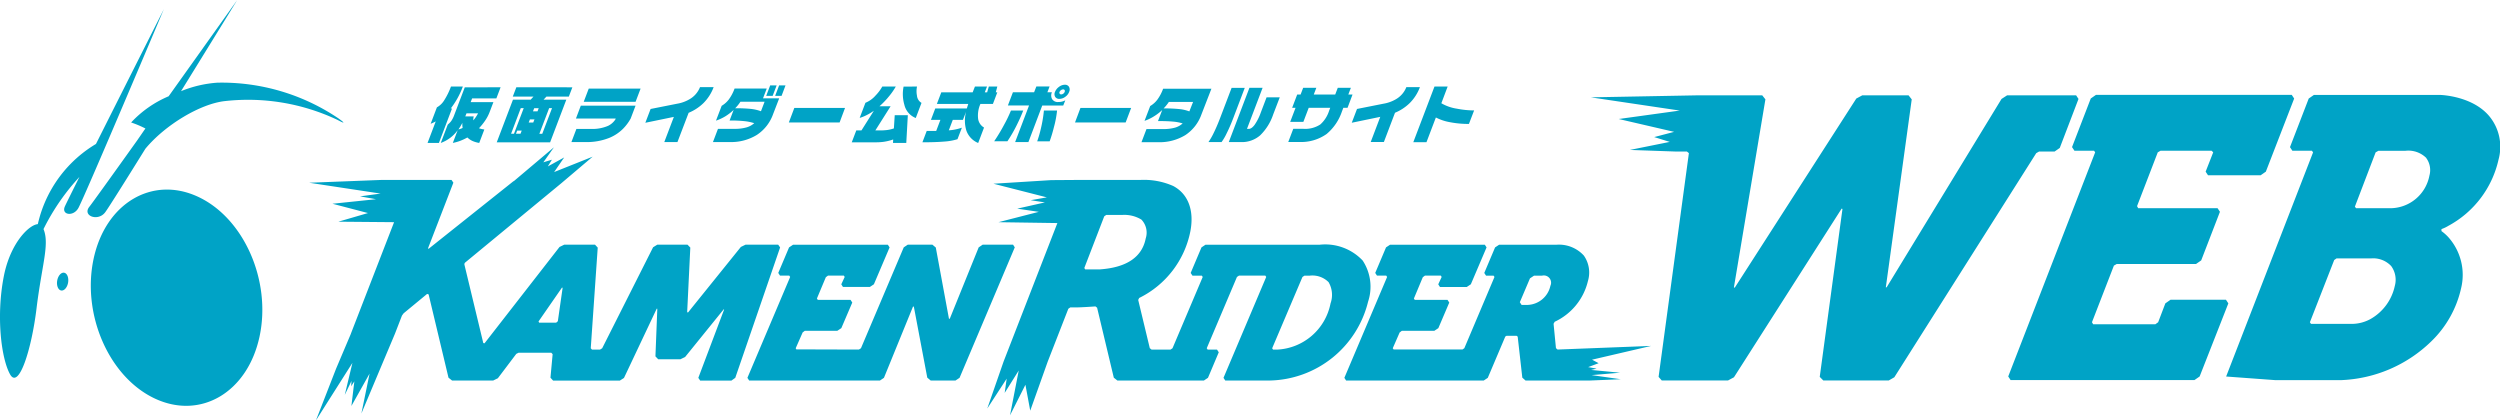 <svg xmlns="http://www.w3.org/2000/svg" width="220" height="37" viewBox="0 0 220 37">
  <path id="logo" d="M182.908,8.707l-1.649,4.312-.457.318h-1.369l-.245.141L166.7,33.2l-.492.283h-5.755l-.316-.318,2-14.776-.07-.035L152.588,33.2l-.526.283h-5.826l-.28-.318,2.666-19.689-.175-.141h-.983l-4.035-.141,3.509-.707-1.368-.424,1.754-.46-4.878-1.131,5.37-.742L139.99,8.566l9.4-.177h5.686l.28.354-2.772,16.543.07.035,10.7-16.649.527-.283h4.071l.28.354-2.28,16.543h.07L176.134,8.707l.493-.319h6.07Zm18.978-.035-2.492,6.433-.456.318h-4.633l-.209-.318.666-1.7-.141-.141h-4.492l-.245.141-1.824,4.737.1.177h6.984l.211.318-1.649,4.277-.456.318H186.27l-.247.142-1.93,4.983.106.177h5.475l.245-.177.632-1.661.456-.318h4.878l.209.318-2.526,6.433-.457.318H176.935l-.211-.318,7.651-19.725-.1-.141H182.55l-.211-.319,1.649-4.277.456-.318h17.231ZM195.9,33.133l7.65-19.725-.1-.141h-1.72l-.211-.319,1.649-4.277.456-.318h11.089c.036,0,2.984.07,4.458,2.015a4.227,4.227,0,0,1,.7,3.676,8.8,8.8,0,0,1-4.422,5.833,3.128,3.128,0,0,1-.6.283v.177a3.777,3.777,0,0,1,.6.53,4.974,4.974,0,0,1,1.122,4.524,9.316,9.316,0,0,1-2.6,4.631,12.033,12.033,0,0,1-7.932,3.429h-5.822Zm9.51-10.251-2.14,5.478.1.142h3.615a3.443,3.443,0,0,0,1.613-.424,4.4,4.4,0,0,0,2.141-2.9,2.043,2.043,0,0,0-.316-1.767,2.17,2.17,0,0,0-1.755-.672h-3.053Zm8.107-8.978a2.239,2.239,0,0,0-1.825-.636H209.3l-.245.141-1.824,4.773.1.141h3.088a3.524,3.524,0,0,0,3.368-2.863,1.8,1.8,0,0,0-.28-1.556M68.479,21.53H65.611l-.415.2L60.545,27.5l-.074-.029.276-5.686L60.5,21.53H57.843l-.371.229-4.48,8.888-.185.115h-.714l-.107-.116L52.6,21.79l-.237-.257H49.65l-.412.2-6.6,8.479-.109-.023-1.656-6.886a.205.205,0,0,1,.069-.206l8.478-6.992h0l.117-.1.012-.01h0l2.605-2.207-3.39,1.353.884-1.286-1.441.792.36-.594-.753.231.933-1.323L45.24,15.921a.694.694,0,0,0-.116.074l-7.407,5.9-.053-.04,2.233-5.78-.163-.239H33.528l-6.325.245,6.288.954-1.808.245,1.408.25-3.836.4,3.127.818-2.609.761,4.906.043-3.8,9.806s0,.008,0,.012l-1.306,3.079L27.8,37l3.212-5.066-.672,2.817.591-1.23-.029.47.281-.432-.26,2.168,1.6-2.853-.721,3.513,1.614-3.839,1.345-3.194.611-1.582.145-.2,2.072-1.709.129.044,1.749,7.329.314.25h3.62l.41-.2,1.621-2.145.2-.1h2.883l.116.128-.19,2.068.232.256h5.872l.364-.232,2.884-6.1.05.012-.165,4.187.245.257h1.949l.416-.2,3.4-4.2.035.02-2.271,6.015.164.24h2.75l.338-.243L68.65,21.773ZM49.09,28.268l-.146.127h-1.5l-.054-.106,2.066-2.982.055.022Zm40.059-6.737H86.475l-.351.238-2.545,6.284-.071-.008L82.35,21.783l-.3-.253H79.885l-.355.237-3.765,8.877-.181.118-5.508-.017-.054-.1.61-1.389.189-.144h2.86l.356-.236L75,26.624l-.154-.236H71.966l-.078-.118.785-1.875.186-.14h1.4l.074.117-.3.648.148.233h2.365l.356-.236,1.382-3.246-.154-.236H69.792l-.355.237-.95,2.247.155.236h.814l.078.118-3.762,8.877.155.237H77.435l.352-.238,2.559-6.273.072.007L81.6,33.232l.3.253h2.186l.355-.237L89.3,21.767Zm30.764,1.394a4.532,4.532,0,0,0-3.768-1.391H106.085l-.355.237-.95,2.249.156.236h.825l.078.118-2.659,6.273-.177.118h-1.663l-.158-.125-1.02-4.245.085-.173a8.333,8.333,0,0,0,4.5-5.843c.364-1.852-.185-3.315-1.507-4.013a6.37,6.37,0,0,0-2.929-.529h-5.79l-2.022.014-5.078.317,4.7,1.2-1.421.25,1.251.195-2.437.549,1.9.28-3.549.911,5.184.077L88.311,31.829,86.88,35.948l1.708-2.627-.177,1.254,1.237-1.97-.766,3.941,1.355-2.687.423,2.279,1.536-4.309,1.816-4.658.174-.12h.541c.489,0,1.669-.087,1.669-.087l.149.114,1.469,6.157.314.25h7.619s.361-.243.355-.237L107.251,31l-.155-.237h-.825l-.078-.118,2.659-6.273.178-.118h2.319l.078.118-3.759,8.877.155.237h3.911a9.1,9.1,0,0,0,8.656-6.933,4.177,4.177,0,0,0-.476-3.627m-23.109.78H95.5l-.081-.12,1.754-4.55.173-.12h1.389a2.9,2.9,0,0,1,1.708.408,1.656,1.656,0,0,1,.38,1.659c-.322,1.64-1.677,2.556-4.016,2.722m20.279,3a5.034,5.034,0,0,1-4.7,4.061h-.359l-.077-.118,2.665-6.273.177-.118h.469a2.01,2.01,0,0,1,1.655.574,2.222,2.222,0,0,1,.169,1.874m25.482,6.093-2.553-.243.488-.117-.744-.132.922-.345-.58-.309,5.2-1.211-6.959.27-1.277.049-.14-.123-.21-2.147.1-.175a5.3,5.3,0,0,0,2.921-3.573,2.6,2.6,0,0,0-.354-2.248,2.961,2.961,0,0,0-2.41-.958h-5.049l-.355.236-.951,2.248.155.236h.665l.078.118-2.652,6.266-.156.111h-6.069l-.075-.106.607-1.388.189-.144h2.86l.356-.236.961-2.252-.154-.236H124.5l-.078-.118.784-1.876.186-.14h1.4l.074.117-.3.648.149.233h2.363l.356-.236,1.384-3.247-.154-.236h-8.338l-.355.236-.951,2.248.155.236h.814l.077.118-3.762,8.878.155.236H130.57l.355-.236,1.519-3.583a.193.193,0,0,1,.177-.118h.8a.143.143,0,0,1,.142.128l.4,3.555.284.255h5.642l2.734-.114-2.559-.363Zm-6.137-7.626a2.128,2.128,0,0,1-1.987,1.66H133.9l-.155-.236.892-2.1.355-.236h.7a.64.64,0,0,1,.732.914M5.643,24c-.265-.045-.538.269-.61.7s.086.818.351.863.538-.269.609-.7-.085-.818-.35-.863m2.8-11.33a11.025,11.025,0,0,0-5.379,9.251,19.434,19.434,0,0,1,3.925-6.349c-.719,1.439-1.214,2.438-1.287,2.61-.321.75.793.915,1.217.084C7.662,16.812,14.423.8,14.423.8S11,7.578,8.442,12.674m21.331-2.263A18.341,18.341,0,0,0,19.141,7.275a10.368,10.368,0,0,0-3.21.748C18.525,3.828,20.877,0,20.877,0S17.932,4.139,14.84,8.472a9.607,9.607,0,0,0-3.3,2.306,9.086,9.086,0,0,1,1.257.529c-.274.391-.5.727-.649.936-.013.019-.023.036-.034.053-2.2,3.081-4.016,5.607-4.251,5.9-.642.808.762,1.318,1.387.494.264-.348,1.733-2.686,3.543-5.6,1.73-2.09,4.824-3.953,6.995-4.194A18.384,18.384,0,0,1,29.7,10.552c.678.365.678.287.073-.141M17.435,17.32c-4.034-1.885-8.155.562-9.2,5.465S9.6,33.191,13.636,35.076s8.156-.562,9.205-5.465S21.47,19.2,17.435,17.32M.33,24.341c-.685,3.549-.209,7.235.556,8.6s1.891-2.186,2.329-5.8c.5-4.1,1.255-5.875.489-7.239-.422-.751-2.689.89-3.374,4.439m40.4-16.725a7.142,7.142,0,0,1-1.065,1.93h.113l-1.153,3.032h-1l.72-1.893a4.527,4.527,0,0,1-.447.207l.549-1.445a1.757,1.757,0,0,0,.649-.63,6.2,6.2,0,0,0,.588-1.2Zm3.322.065-.371.976H41.546l-.127.332h2l-.343.9a3.6,3.6,0,0,1-.371.705,5.031,5.031,0,0,1-.556.691,1.621,1.621,0,0,0,.212.062,2.2,2.2,0,0,0,.261.047l-.45,1.184a2.389,2.389,0,0,1-.586-.17,1.567,1.567,0,0,1-.456-.311,4.831,4.831,0,0,1-.61.289,4.015,4.015,0,0,1-.671.191l.427-1.12a3.233,3.233,0,0,1-.662.677,3.315,3.315,0,0,1-.826.447l.616-1.619a1.642,1.642,0,0,0,.309-.319,2.16,2.16,0,0,0,.252-.5L40.9,7.686ZM40.342,11.39a1.807,1.807,0,0,0,.371-.131,1.708,1.708,0,0,1-.023-.452,4.743,4.743,0,0,1-.348.583Zm.643-1.249-.038.1h.741a1.24,1.24,0,0,0-.031.171,1.591,1.591,0,0,0-.006.178,2.824,2.824,0,0,0,.218-.28c.062-.093.13-.2.2-.335H41.051Zm9.383-2.459-.311.818H48.086l-.249.268h2l-1.428,3.758H43.713l1.429-3.758H46.7l.248-.268H45.125l.312-.818Zm-5.394,4.089h.255l.859-2.257h-.26Zm.43,0h.4l.107-.28h-.4Zm1.121-.987h.4l.108-.28h-.4ZM46.9,9.8h.4l.107-.28h-.395Zm.564,1.974h.255l.859-2.257h-.254ZM55.5,10.43a4.1,4.1,0,0,1-.666.894,3.663,3.663,0,0,1-1.242.819,5.352,5.352,0,0,1-2.026.36H50.284l.439-1.157h1.283a3.5,3.5,0,0,0,1.506-.272,1.6,1.6,0,0,0,.64-.56l.031-.082h-3.5L51.11,9.3h4.818Zm.431-1.473H51.368l.442-1.162h4.563ZM62.8,7.669a3.879,3.879,0,0,1-.9,1.407,4.126,4.126,0,0,1-1.3.85L59.616,12.5H58.458l.842-2.214-2.51.518.463-1.214,2.354-.467a3.141,3.141,0,0,0,1.055-.381A2.11,2.11,0,0,0,61.6,7.669Zm5.229,2.383A3.632,3.632,0,0,1,66.6,11.874,4.334,4.334,0,0,1,64.2,12.5H62.74l.442-1.162h1.457a3.68,3.68,0,0,0,1.049-.126,1.711,1.711,0,0,0,.684-.373,4.321,4.321,0,0,0-.85-.177,11.836,11.836,0,0,0-1.318-.057l.356-.933a4.476,4.476,0,0,1-.7.545,4.08,4.08,0,0,1-.853.4l.5-1.307a2.137,2.137,0,0,0,.637-.569,3.835,3.835,0,0,0,.5-.951h2.83l-.328.861h1.424Zm-1.065-.261.318-.836H65.156a3.369,3.369,0,0,1-.463.573,12.345,12.345,0,0,1,1.423.06,3.68,3.68,0,0,1,.844.2Zm1.029-1.353h-.568l.35-.921h.568Zm.785,0h-.567l.35-.921h.563Zm5.106,2.34H69.418L69.9,9.5h4.462ZM78.83,7.616a5.929,5.929,0,0,1-.589.85,7.258,7.258,0,0,1-.845.883h.979l-1.344,2.127h.433a4.73,4.73,0,0,0,.615-.036,3.189,3.189,0,0,0,.583-.14l.074-1.161h1.153l-.136,2.438H78.584l.018-.305a4.406,4.406,0,0,1-.834.207,5.092,5.092,0,0,1-.671.044H74.954l.4-1.048h.455L76.9,9.746a5.028,5.028,0,0,1-.615.373,3.588,3.588,0,0,1-.634.257l.507-1.331a2.335,2.335,0,0,0,.885-.633,3.724,3.724,0,0,0,.6-.8Zm1.868,0a2.006,2.006,0,0,0-.005.8.818.818,0,0,0,.4.638l-.506,1.331a1.653,1.653,0,0,1-1.005-1.172,3.349,3.349,0,0,1-.066-1.592Zm6.158,0-.195.512h.206l.151-.512h.746l-.135.512h.135l-.388,1.019h-1.1a2.52,2.52,0,0,0-.2,1.32,1.066,1.066,0,0,0,.519.758l-.516,1.358a1.853,1.853,0,0,1-1.035-1.08,3.038,3.038,0,0,1-.027-1.68l-.278.725h-.893l-.351.921a4.308,4.308,0,0,0,1.151-.234l-.387,1.015a5.2,5.2,0,0,1-1.2.21q-.776.063-1.887.062l.38-1h.834l.371-.976h-.834l.379-1H85.08l.126-.4H82.445l.388-1.019h2.761l.2-.512Zm3.188,2.11q-.223.588-.566,1.276a12.55,12.55,0,0,1-.825,1.429H87.488a15.582,15.582,0,0,0,.877-1.459,11.754,11.754,0,0,0,.6-1.247Zm3.521-.442H91.718L90.5,12.5H89.332l1.224-3.218H88.694l.442-1.161H91l.2-.513h1.164l-.195.513h.4a.676.676,0,0,0,.009.589.582.582,0,0,0,.556.267,1.291,1.291,0,0,0,.328-.038,1.2,1.2,0,0,0,.287-.114Zm-1.2,3.153H91.273A9.819,9.819,0,0,0,91.6,11.3a11.1,11.1,0,0,0,.263-1.575h1.159a9.063,9.063,0,0,1-.284,1.493,12.134,12.134,0,0,1-.368,1.217ZM94.084,8.09a.93.93,0,0,1-.347.434.864.864,0,0,1-.509.177.41.41,0,0,1-.371-.177.47.47,0,0,1-.017-.434.991.991,0,0,1,.352-.446.855.855,0,0,1,.511-.187.4.4,0,0,1,.371.187.494.494,0,0,1,.008.446Zm-.395,0a.176.176,0,0,0,0-.158.15.15,0,0,0-.138-.065.37.37,0,0,0-.312.223.158.158,0,0,0,.012.153.151.151,0,0,0,.132.065.315.315,0,0,0,.185-.065.339.339,0,0,0,.122-.153Zm5.367,2.689H94.6L95.08,9.5h4.461Zm6.671-.709a3.623,3.623,0,0,1-1.421,1.821,4.358,4.358,0,0,1-2.409.622h-1.446l.44-1.156h1.456a3.705,3.705,0,0,0,1.048-.123,1.682,1.682,0,0,0,.678-.373,3.92,3.92,0,0,0-.834-.159q-.506-.049-1.335-.049l.371-.972a4.405,4.405,0,0,1-.723.555,4.034,4.034,0,0,1-.834.4l.5-1.306a2.157,2.157,0,0,0,.636-.57,3.815,3.815,0,0,0,.5-.951h4.25Zm-.736-1.1H102.86a3.891,3.891,0,0,1-.463.572,12.387,12.387,0,0,1,1.425.061,3.434,3.434,0,0,1,.841.2Zm3.554,1.379q-.3.791-.594,1.375a4.692,4.692,0,0,1-.454.779h-1.153a5.743,5.743,0,0,0,.456-.792q.278-.56.572-1.328l1.009-2.65h1.158Zm3.5-.289a4.6,4.6,0,0,1-1.153,1.852,2.452,2.452,0,0,1-1.677.592h-1.082l1.817-4.777h1.159l-1.375,3.615h.168c.151,0,.316-.113.492-.34a4.469,4.469,0,0,0,.556-1.1l.508-1.336h1.16Zm6.538-.572h-.371l-.122.321a4.4,4.4,0,0,1-1.351,1.985,3.887,3.887,0,0,1-2.409.7h-.963l.44-1.157h.9a2.423,2.423,0,0,0,1.482-.386,2.7,2.7,0,0,0,.773-1.206l.1-.261h-1.894l-.473,1.243h-1.158l.473-1.243h-.3l.444-1.168h.3l.224-.588h1.158l-.223.588H117.5l.224-.588h1.153l-.224.588h.371Zm6.37-1.822a3.875,3.875,0,0,1-.9,1.407,4.124,4.124,0,0,1-1.293.85l-.979,2.574h-1.159l.842-2.214-2.509.518.463-1.213,2.353-.467a3.155,3.155,0,0,0,1.055-.381,2.111,2.111,0,0,0,.934-1.075Zm4.313,3.24a8.515,8.515,0,0,1-1.685-.156,4.275,4.275,0,0,1-1.224-.412l-.827,2.175h-1.159l1.865-4.9h1.159l-.556,1.472a3.82,3.82,0,0,0,1.371.479,7.947,7.947,0,0,0,1.512.153Z" fill="#00a3c6"/>
</svg>

